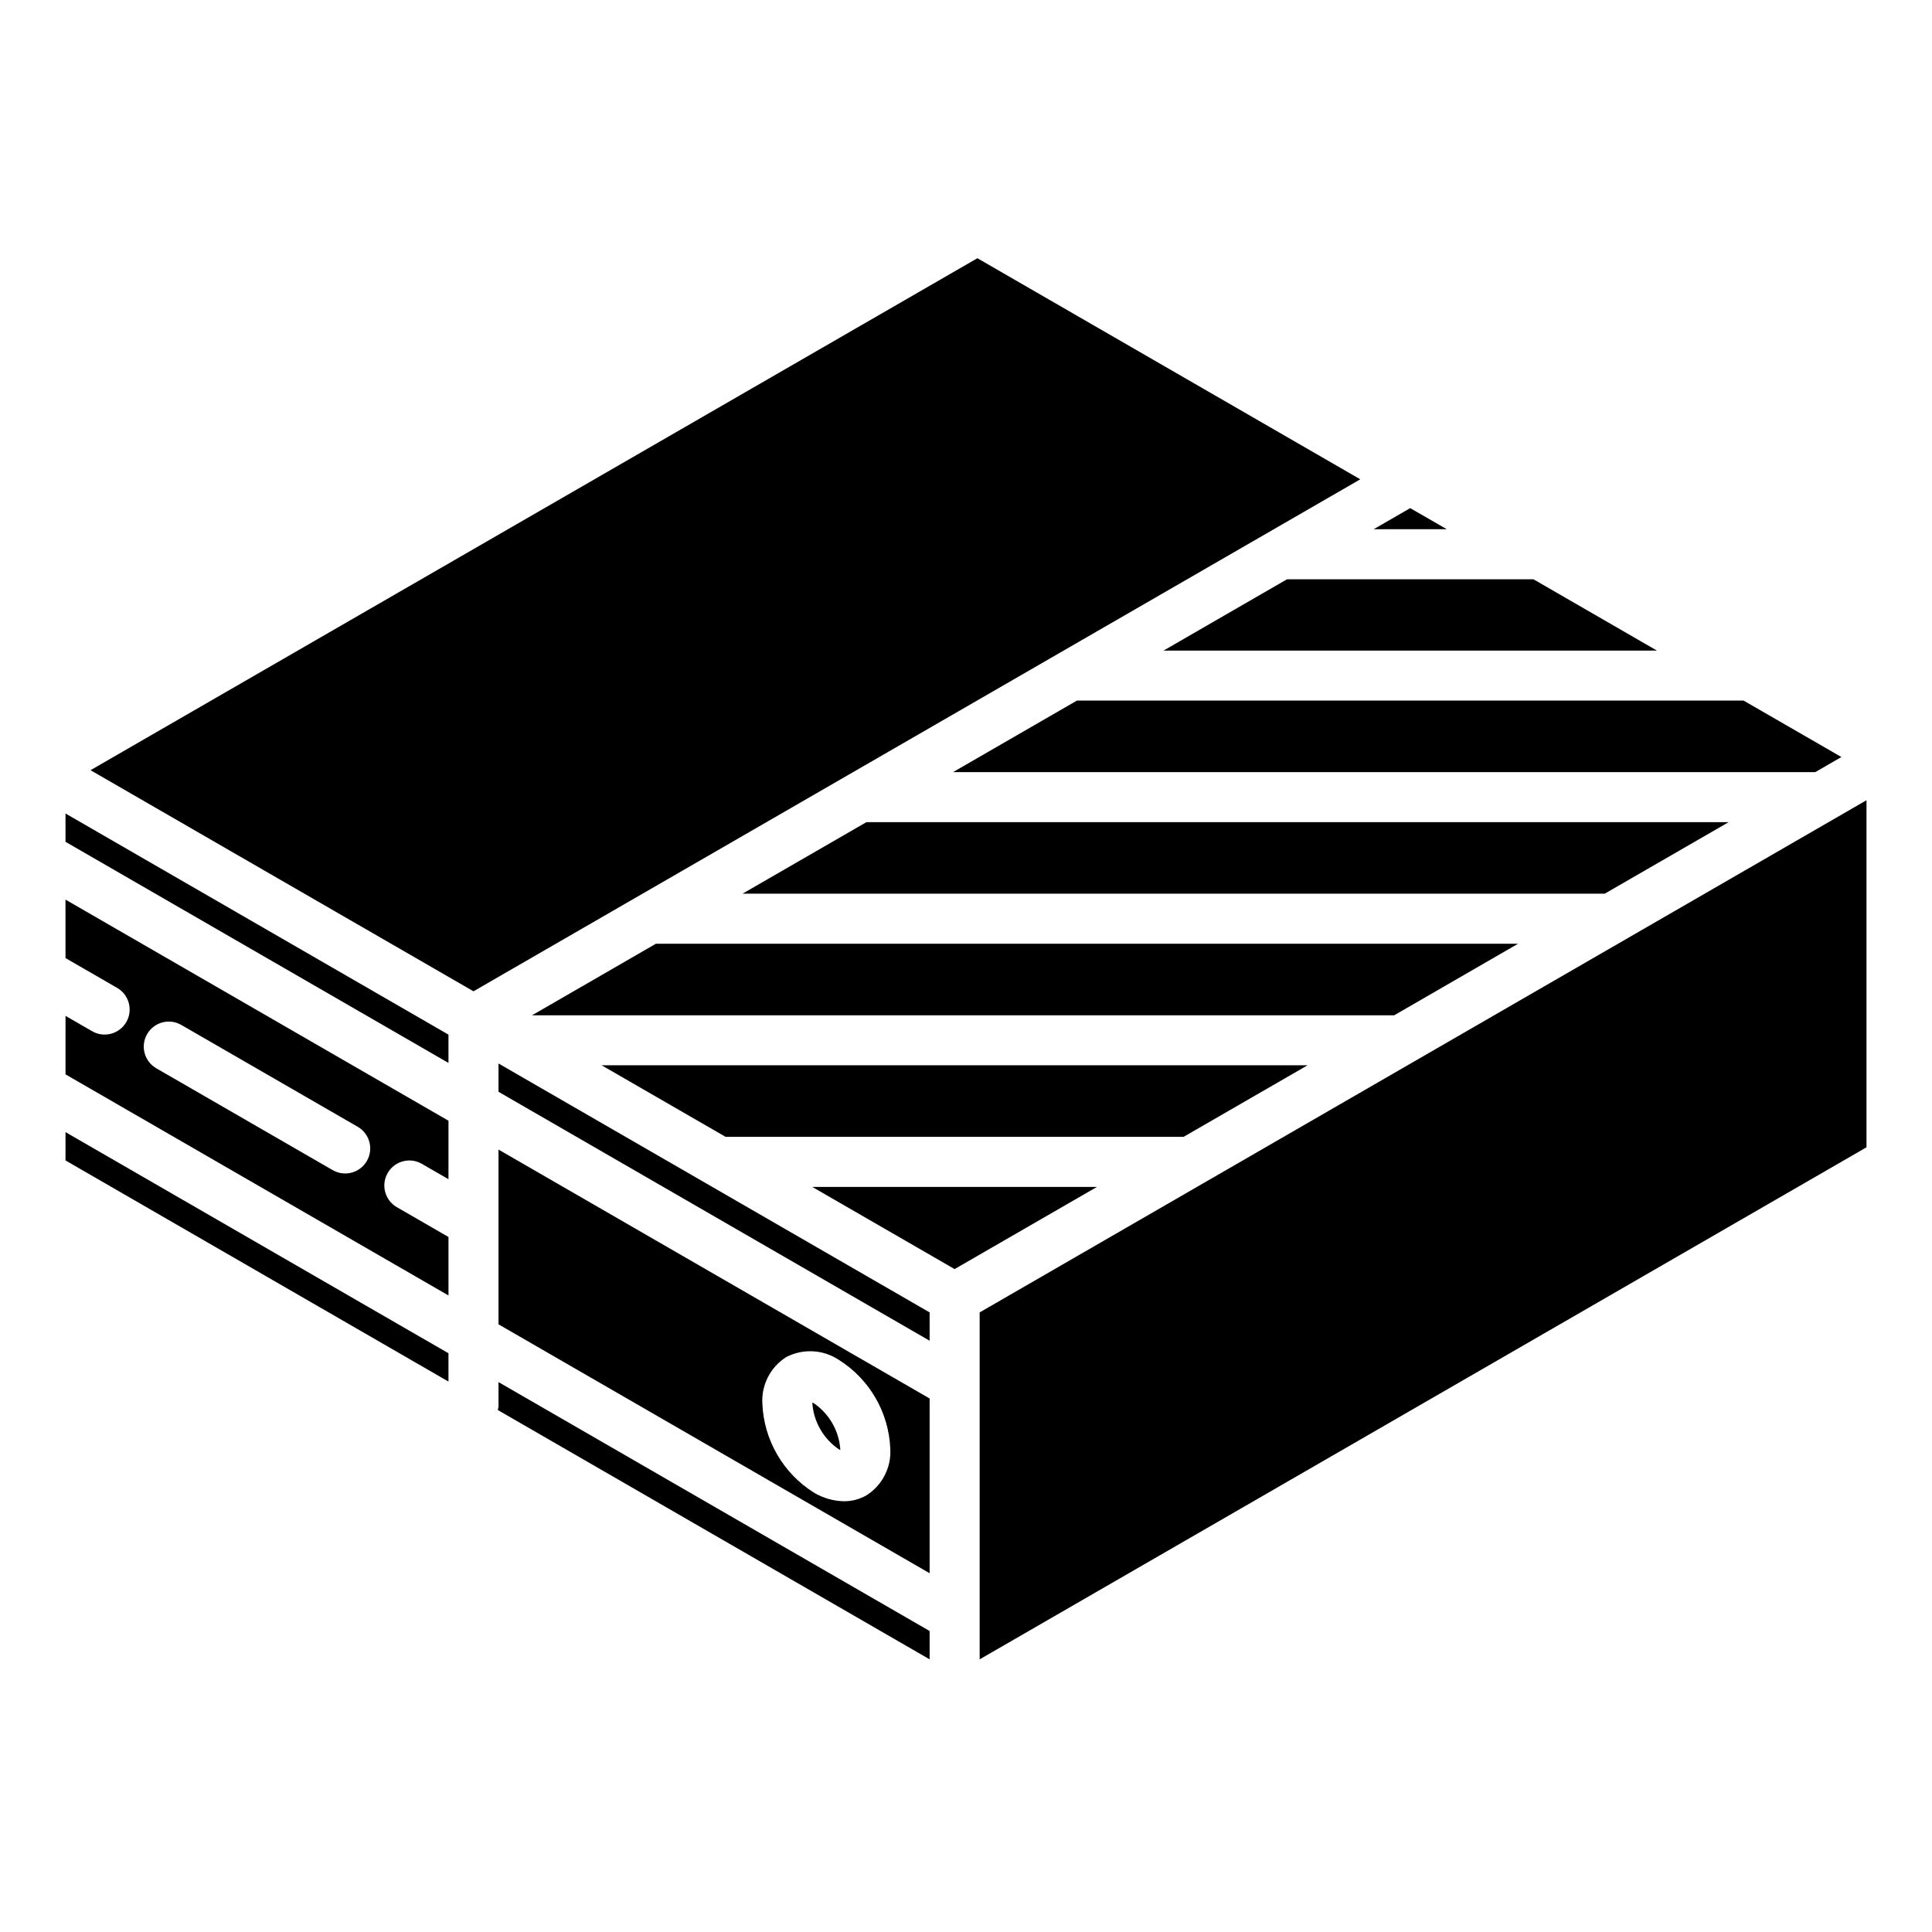 <?xml version="1.0" encoding="UTF-8"?>
<!-- Uploaded to: ICON Repo, www.svgrepo.com, Generator: ICON Repo Mixer Tools -->
<svg fill="#000000" width="800px" height="800px" version="1.1" viewBox="144 144 512 512" xmlns="http://www.w3.org/2000/svg">
 <g>
  <path d="m452.36 316.41h130.74l-32.715-18.895h-65.316z"/>
  <path d="m396.57 348.62h228.5l6.918-4-25.926-14.961h-176.66z"/>
  <path d="m602.11 361.88h-228.5l-32.836 18.957h228.49z"/>
  <path d="m161.36 451.53 101.49 58.602v-7.504l-101.49-58.602z"/>
  <path d="m517.72 278.66-9.691 5.594h19.391z"/>
  <path d="m546.3 394.1h-228.48l-32.824 18.961h228.48z"/>
  <path d="m161.36 397.9 13.688 7.902c3.168 1.828 4.254 5.883 2.422 9.055-1.828 3.168-5.883 4.258-9.051 2.43l-7.055-4.074v15.504l101.49 58.594v-15.496l-13.684-7.906h-0.004c-3.168-1.832-4.254-5.883-2.422-9.055 1.828-3.168 5.883-4.258 9.051-2.43l7.055 4.078 0.004-15.5-101.5-58.598zm21.629 20.148c0.879-1.523 2.324-2.637 4.023-3.094 1.699-0.453 3.512-0.215 5.035 0.668l46.754 26.988h-0.004c3.172 1.832 4.258 5.883 2.426 9.055-1.828 3.168-5.883 4.258-9.055 2.43l-46.75-26.988c-3.172-1.832-4.258-5.887-2.43-9.059z"/>
  <path d="m457.67 445.27 32.84-18.957h-187.07l32.84 18.957z"/>
  <path d="m276.11 494.96 114.25 65.961v-46.309l-114.25-65.961zm76.242 8.684c4.438-2.312 9.781-2.027 13.953 0.738 8.141 5.125 13.238 13.926 13.633 23.539 0.301 4.957-2.117 9.691-6.312 12.352-1.82 1.047-3.883 1.59-5.984 1.574-2.809-0.055-5.559-0.848-7.965-2.301-8.145-5.125-13.242-13.93-13.641-23.543-0.301-4.961 2.117-9.695 6.316-12.359z"/>
  <path d="m276.11 433.34 114.25 65.965v-7.504l-114.25-65.965z"/>
  <path d="m359.25 458.54 37.73 21.781 37.734-21.781z"/>
  <path d="m161.36 367.09 101.49 58.598v-7.5l-101.49-58.602z"/>
  <path d="m403.62 491.8v91.945l235.02-135.7v-91.973z"/>
  <path d="m366.3 528.07c0.133 0.078 0.254 0.141 0.367 0.199 0.008-0.105 0.008-0.219 0.008-0.344v0.004c-0.395-4.871-2.969-9.301-7.004-12.055-0.137-0.078-0.258-0.141-0.371-0.199-0.008 0.105-0.008 0.215-0.008 0.336h-0.004c0.395 4.871 2.973 9.305 7.012 12.059z"/>
  <path d="m276.11 516.73c-0.039 0.32-0.102 0.633-0.191 0.941l114.44 66.07v-7.508l-114.25-65.961z"/>
  <path d="m403.02 212.43-235.03 135.68 101.49 58.594 235.01-135.68z"/>
 </g>
</svg>